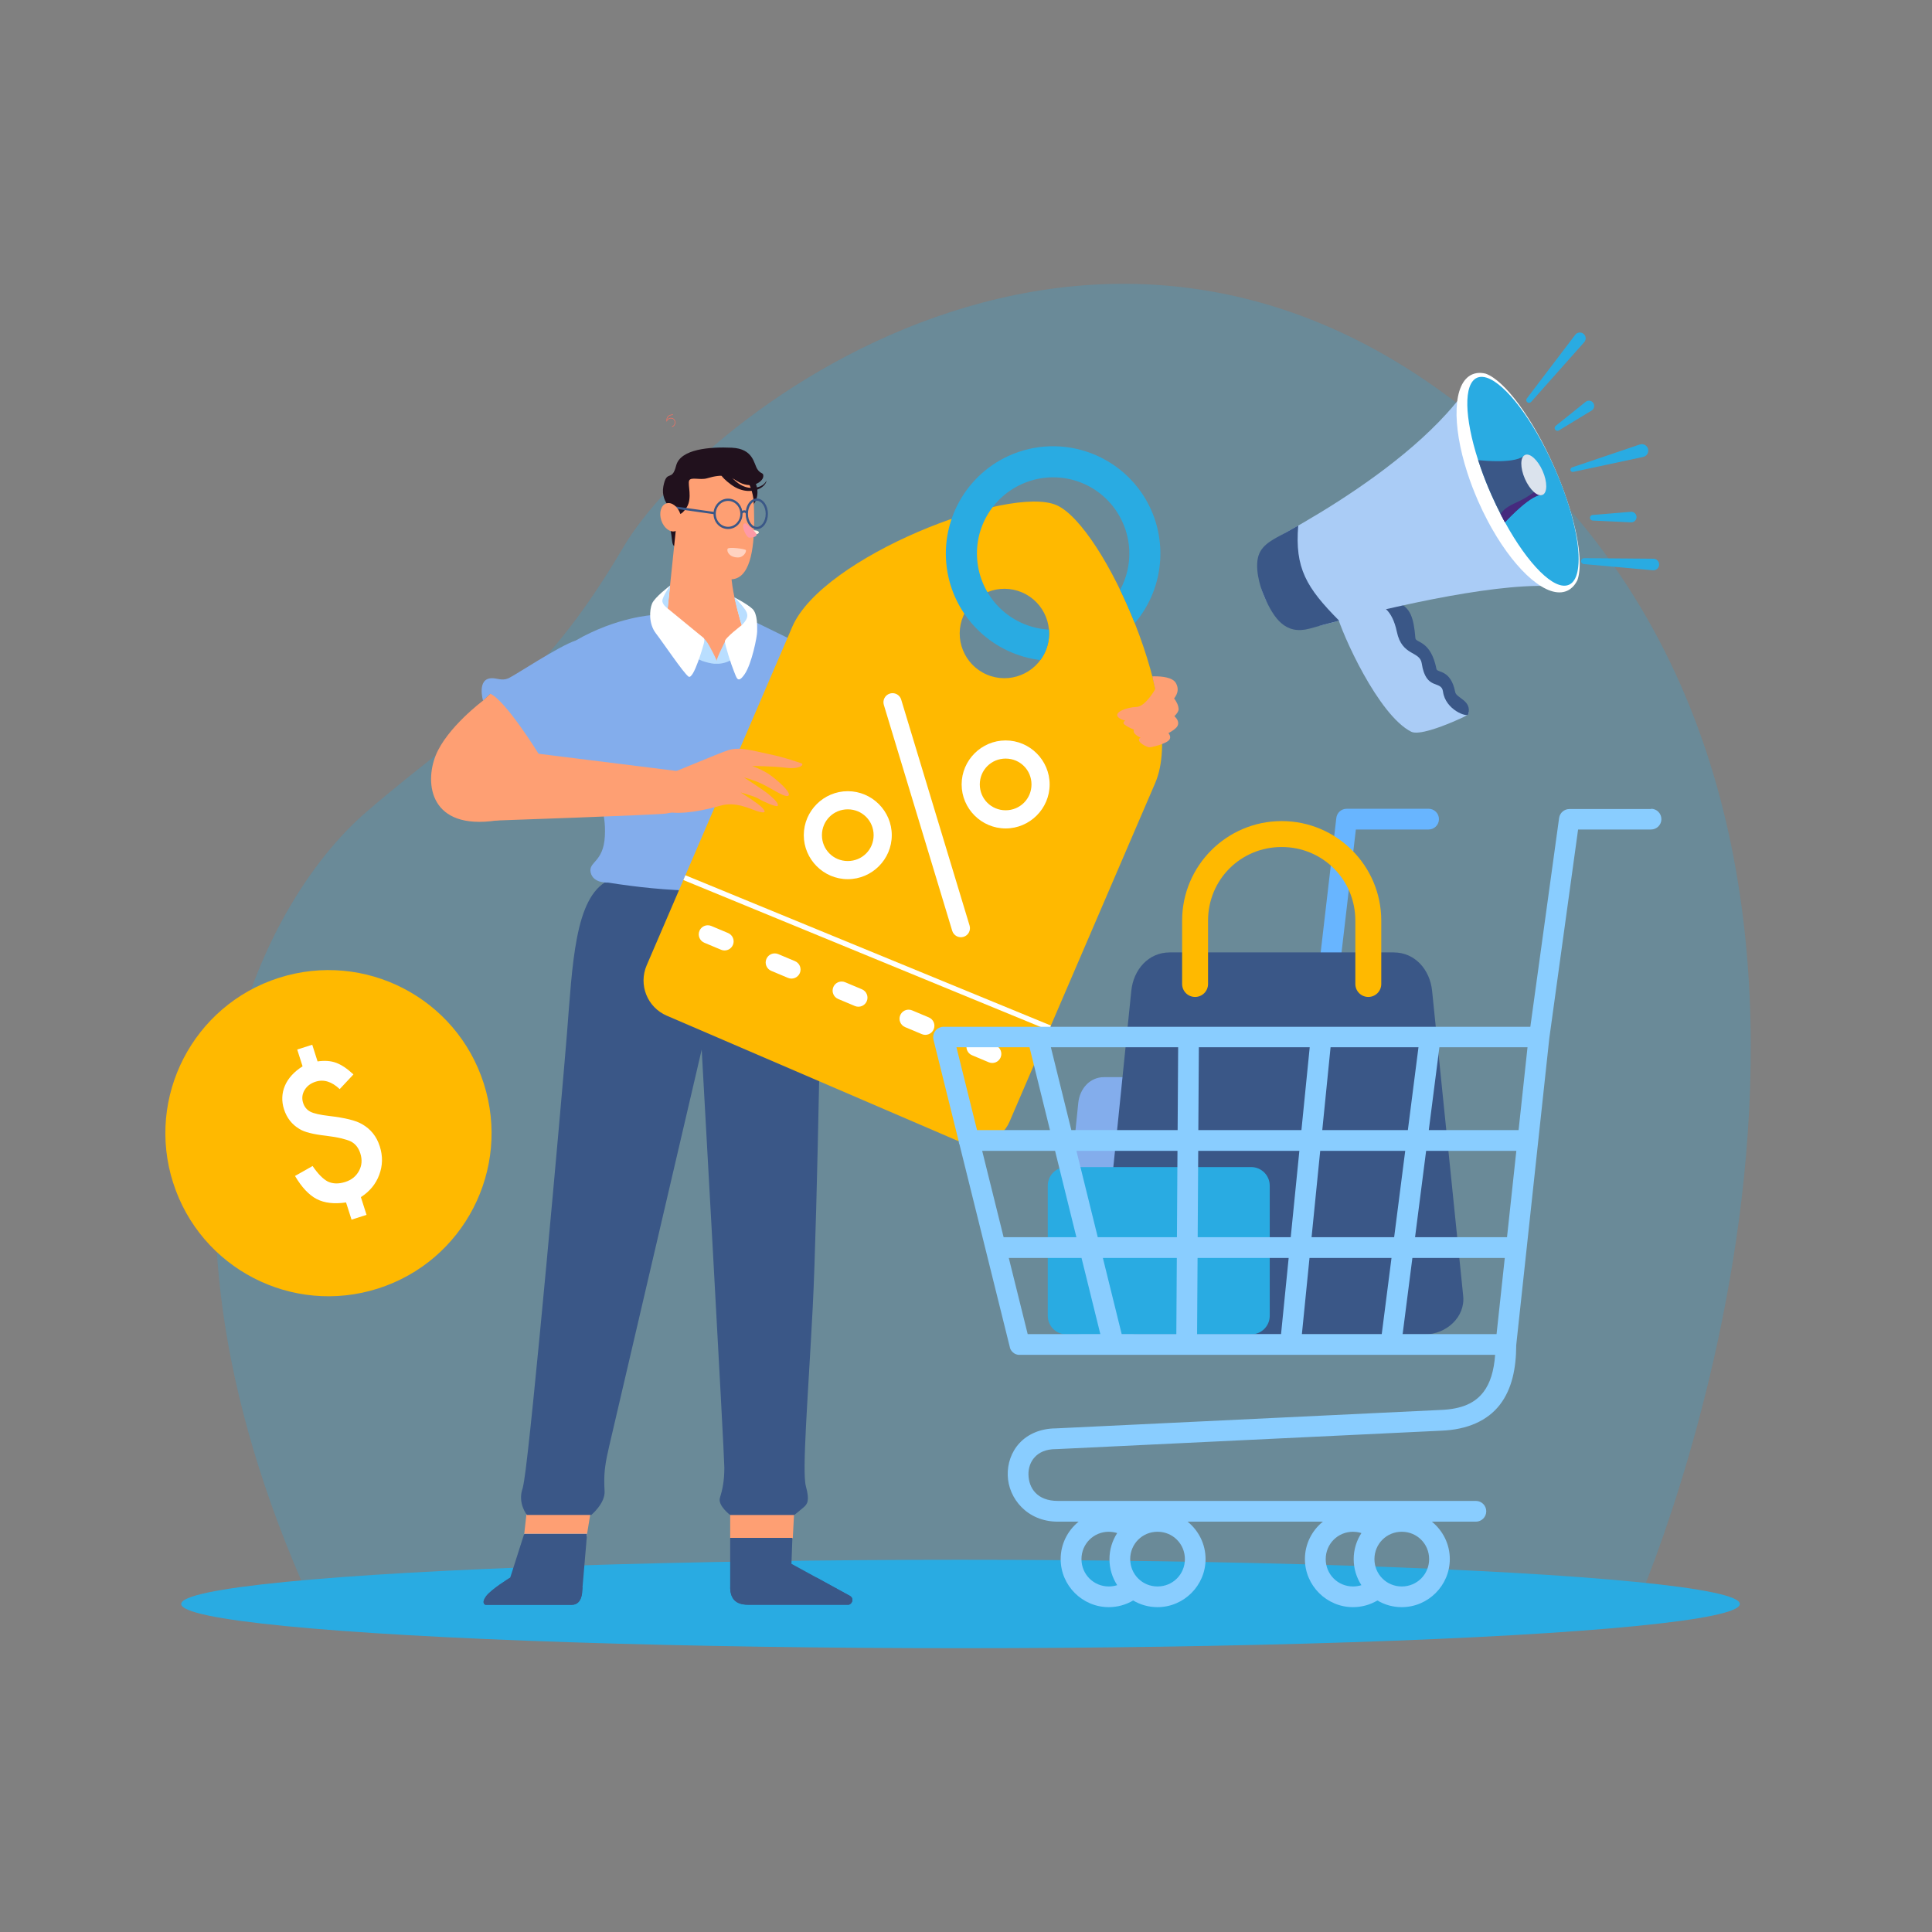<?xml version="1.0" encoding="UTF-8"?><svg xmlns="http://www.w3.org/2000/svg" viewBox="0 0 1000 1000"><rect x="0" y="0" width="1000" height="1000" fill="#808080" stroke="none"/><defs><style>.cls-1{fill:#452a7e;mix-blend-mode:multiply;}.cls-1,.cls-2,.cls-3,.cls-4,.cls-5,.cls-6,.cls-7,.cls-8,.cls-9,.cls-10,.cls-11,.cls-12,.cls-13,.cls-14,.cls-15,.cls-16,.cls-17,.cls-18,.cls-19,.cls-20,.cls-21,.cls-22{stroke-width:0px;}.cls-2,.cls-5,.cls-15{fill:#fff;}.cls-2,.cls-23{isolation:isolate;}.cls-3{opacity:.25;}.cls-3,.cls-6{fill:#29abe2;}.cls-4,.cls-5{fill-rule:evenodd;}.cls-4,.cls-18{fill:#ffb900;}.cls-7{fill:#3a5787;}.cls-8{fill:#83adec;}.cls-9{fill:#21111d;}.cls-10{fill:#dbe3ed;}.cls-11{fill:#aaccf6;}.cls-12{fill:#89cdff;}.cls-13{fill:#b9deff;}.cls-14{fill:#fe9f73;}.cls-16{fill:#ff9aa6;}.cls-17{fill:#fff0dd;}.cls-19{fill:#ffc0b4;}.cls-20{fill:#ffd2c0;}.cls-21{fill:#f07162;}.cls-22{fill:#68b5ff;}</style></defs><g class="cls-23"><g id="Layer_1"><path class="cls-3" d="m847.98,828.89s158.45-363.32-47.41-578.33c-205.86-215.01-434.94-40.42-477.96,32.71-44.85,76.23-77.88,89.42-133.07,137.06-55.2,47.64-128.5,188.11-28.84,408.56,385.36-.57,687.29,0,687.29,0Z"/><ellipse id="Ellipse_153" class="cls-6" cx="497.16" cy="830.22" rx="403.37" ry="22.88"/><g id="g21658"><path id="path21548" class="cls-14" d="m394.38,778.86c5.53-.09,11.1.65,16.74,2.49l-.78,14.95h-32.4v-14.95c5.44-1.48,10.92-2.4,16.45-2.49Z"/><path id="path21550" class="cls-14" d="m289.89,778.86c5.51.09,10.84,1,16.04,2.49l-2.55,15.54h-32.37l1.74-15.54c5.94-1.83,11.64-2.57,17.15-2.49Z"/><path id="path21552" class="cls-7" d="m410.14,796.01l-.49,13.41s26.07,14.32,30.28,16.6c2.55,1.6.78,4.57-.8,4.57h-51.97c-6.52,0-9.22-3.23-9.22-9.22v-25.37h32.21Z"/><path id="path21554" class="cls-7" d="m422.71,816.6c7.26,3.98,15.04,8.25,17.22,9.43,2.55,1.6.78,4.57-.8,4.57h-51.97c-6.44,0-9.15-3.16-9.22-9.02h35.67l9.1-4.99Z"/><path id="path21564" class="cls-15" d="m271.34,793.89l-.69,6.12h32.21l1.01-6.12h-32.53Z"/><path id="path21568" class="cls-7" d="m303.87,793.89l-2.53,29.68s.07,7.06-5.35,7.06h-44.73s-2.35-.68.29-4.34c2.64-3.67,12.53-9.7,12.53-9.7l7.25-22.7h32.53Z"/><path id="path21570" class="cls-7" d="m278.45,817.48l7.11,4.11h15.95l-.17,2s.07,7.06-5.35,7.06h-44.73s-2.35-.68.29-4.34c2.64-3.67,12.53-9.7,12.53-9.7h10.46c1.28.05,2.57.21,3.91.88h0Z"/><path id="path21576" class="cls-7" d="m423.8,455.82s4.12,3.19,3.7,8.08c-.41,4.9-2.07,14.87-2.07,14.87,0,0-2.28,150.51-4.77,198.03-2.49,47.51-5.6,84.87-3.53,92.48s.73,9.25-1.24,10.97c-1.97,1.72-4.77,3.9-4.77,3.9h-33.19s-6.53-4.9-5.29-8.89c1.24-3.99,2.28-8.52,2.28-15.6s-11.72-216.38-11.72-216.38c0,0-45.42,194.8-47.9,205.32-1.92,8.11-2.54,12.92-2.53,17.96,0,1.5.06,3.67.16,5.14.44,6.41-6.89,12.44-6.89,12.44h-33.3s-4.99-6.16-2.2-13.85c.14-.39.5-2.43.72-3.73,3.97-24.19,19.38-196.5,22.16-231.06,2.93-36.42,4-70.97,21.29-79.7,17.28-8.72,91.91-9.9,109.09,0h0Z"/><path id="path21578" class="cls-8" d="m338.01,318.33l50.6,2.49,34.46,16.87c13.66,18.21,4,104.21,1.01,103.26.3,1.22.85,2.74,1.77,4.97,3.52,8.51-2.05,10.9-2.05,10.9-47.22,6.91-79.97,4.61-109.09,0,0,0-7.65.54-8.97-5.18-1.32-5.72,6.6-5.13,7.33-18.77.73-13.64-3.52-18.77-8.65-35.64-.1-.32-.21-.64-.32-.96-15.01,6.04-14.9,6.72-14.9,6.72,0,0-1.67,3.99-7.25,4.68-5.58.69-8.9-2.52-8.9-2.52l5.9-2.39c-4.68-28.07-17.71-23.11-25.15-43.68l-3.78,3.56s-3.4-11.55,4.61-11.6c2.66-.02,5.16,1.42,8.34.11,3.41-1.41,26.08-16.67,35-19.61,21.21-12.24,40.05-13.22,40.05-13.22h0Z"/><path id="path21582" class="cls-9" d="m390.81,249.41s3.3,6.16-.81,11.73c-4.11,5.57-7.85-16.72.81-11.73Z"/><path id="path21584" class="cls-9" d="m346.51,271.33s.95,4.51,1.36,8.51c.4,4,2.16,2.75,2.16,2.75l1.25-9.86-4.77-1.39Z"/><path id="path21586" class="cls-14" d="m350.33,269.28l-4.75,45.66s1.04,23.64,20.74,27.58c19.7,3.94,19.08-17.11,19.08-17.11,0,0-5.7-11.82-6.95-27.79-1.24-15.97-28.13-28.34-28.13-28.34Z"/><path id="path21590" class="cls-14" d="m350.33,269.28c0,9.14,4.77,19.74,12.51,25.58,5.4,4.07,10.81,5,15.35,5,9.88,0,12.17-15.07,12.17-30.58,0-1.78-.12-9.1-.34-10.79-1.74-13.02-9.89-17.29-19.67-17.29-17.51,0-20.02,12.57-20.02,28.08Z"/><path id="path21592" class="cls-9" d="m350.4,266.05s1.94,1.49,5.02-3.42c3.08-4.91.41-11.83,1.29-13.88.88-2.05,5.66-.12,9.24-1.18,8.36-2.49,11.56-1.12,15.4,1.33,7.7,4.91,13.42.37,13.71-2.13.29-2.49-1.25-1.1-3.08-3.96-1.83-2.86-2.05-10.56-13.2-11.07-11.15-.51-26.63.58-28.83,9.31-2.2,8.73-4.83,1.55-6.59,10.64-1.76,9.09,7.04,14.37,7.04,14.37h0Z"/><path id="path21594" class="cls-9" d="m377.72,245.82s4.52,6.43,10.74,6.69c6.23.26,7.83-2.96,8.13-3.53.3-.57.1,1.97-3.06,3.73-3.16,1.76-9.04,2.59-15.11-1.87-6.07-4.46-5.82-6.48-5.82-6.48l5.12,1.45Z"/><path id="path21596" class="cls-17" d="m387.95,275.58c0,.61,1.08,1.1,2.42,1.1h0c1.34,0,2.42-.49,2.42-1.1h0c0-.61-1.08-1.1-2.42-1.1h0c-1.34,0-2.42.49-2.42,1.1h0Z"/><path id="path21598" class="cls-16" d="m386.42,271.26s4.36,3.57,5.08,5.09c.72,1.52-2.36,1.96-3.6,1.96s-2.88-3.32-3.2-5.15c-.32-1.84.63-2.87,1.71-1.9Z"/><path id="path21602" class="cls-20" d="m386.02,284.7c-.52-.65-9.02-1.76-9.44-.62-.54,1.47,1.04,4.46,5.42,4.46,2.99,0,4.54-3.19,4.02-3.84Z"/><path id="path21604" class="cls-13" d="m361.88,328.89s2.46.26,5.32,5.5c2.86,5.24,4.22,8.07,3.89,8.95-.33.88-8.04-.87-9.98-2.41-1.94-1.54.78-12.04.78-12.04Z"/><path id="path21606" class="cls-15" d="m345.58,314.93l1.24-11.82s-7.99,6.01-9.33,9.33c-1.35,3.32-1.83,10.42,2.01,15.4,3.84,4.98,14.17,20.38,16.86,22.35,2.7,1.97,7.86-16.81,7.86-16.81,0,0,.8-2.51-.07-3.21-4.45-3.63-18.58-15.24-18.58-15.24h0Z"/><path id="path21608" class="cls-13" d="m375.33,331.97s-5.55,10.84-4.59,11.43c.95.59,7.67-.43,9.58-3.65,1.91-3.23-4.99-7.77-4.99-7.77h0Z"/><path id="path21610" class="cls-15" d="m383.94,323.57s-1.14-3.65-2.08-7.37c-.97-3.87-1.68-6.97-1.68-6.97,0,0,6.44,3.3,9.23,5.87,2.79,2.57,2.49,9.24,2.49,11.81s-2.79,16.65-6.45,22c-3.67,5.35-4.18,1.83-5.57-1.47-1.39-3.3-4.69-13.71-4.69-15.47s8.75-8.4,8.75-8.4h0Z"/><path id="path21612" class="cls-13" d="m383.94,323.57c2.2-2.31,4.15-4.56,1.77-7.99-2.26-3.25-5.53-6.34-5.53-6.34-.16.16,2.94,12.63,3.75,14.33Z"/><path id="path21614" class="cls-13" d="m345.58,314.93l1.24-11.82s-3.94,5.7-3.99,7.83c-.05,2.13,2.75,3.99,2.75,3.99Z"/><path id="path21616" class="cls-19" d="m254.46,360.18s-1.02,5.82,6.76,15.15c7.78,9.33,12.19,19.24,12.6,22.56.41,3.32-.77,7.27-.77,7.27l5.9-2.39s-.3-12.71-6.32-21.53c-6.01-8.81-18.16-21.06-18.16-21.06h0Z"/><path id="path21626" class="cls-7" d="m391.72,258.03c1.65,0,3.12.96,4.13,2.4,1.02,1.44,1.62,3.39,1.62,5.53s-.6,4.09-1.62,5.54c-1.02,1.44-2.48,2.4-4.13,2.4s-3.12-.96-4.13-2.4c-1.02-1.44-1.62-3.39-1.62-5.54v-.26s-.02-.02-.03-.03c0,0-.19-.22-.46-.32-.27-.1-.54-.18-1.08.36-.02.02-.05.04-.07.06v.19c0,4.32-3.35,7.86-7.51,7.86s-7.42-3.45-7.5-7.7l-19.84-2.82c-.32-.05-.54-.34-.49-.66.04-.3.3-.51.6-.5.02,0,.04,0,.05,0l19.74,2.8c.48-3.85,3.62-6.85,7.44-6.85s6.68,2.73,7.36,6.32c.62-.34,1.25-.34,1.7-.17.07.03.12.06.18.09.22-1.5.75-2.85,1.5-3.92,1.02-1.44,2.48-2.4,4.13-2.4h.02Zm0,1.16c-1.21,0-2.32.69-3.18,1.91-.86,1.22-1.41,2.94-1.41,4.86s.55,3.65,1.41,4.87c.86,1.22,1.98,1.91,3.18,1.91,1.21,0,2.33-.69,3.19-1.91.86-1.22,1.41-2.95,1.41-4.87s-.55-3.65-1.41-4.86c-.86-1.22-1.98-1.91-3.19-1.91Zm-14.88.08c-3.5,0-6.35,2.97-6.35,6.7s2.85,6.7,6.35,6.7c3.5,0,6.35-2.98,6.35-6.7s-2.85-6.7-6.35-6.7Z"/><path id="path21628" class="cls-14" d="m344.86,260.57c-2.73.91-3.87,4.85-2.56,8.81,1.32,3.96,4.6,6.43,7.32,5.52h0c2.73-.91,3.87-4.85,2.56-8.81h0c-1.32-3.96-4.6-6.43-7.32-5.52t0,0h0Z"/><path id="path21632" class="cls-14" d="m278.77,390.14l71.82,8.95s6.55.58,7.68,9.16c1.13,8.58-7.82,12.07-13.48,12.84-5.65.77-87.78,3.6-87.78,3.6,0,0-20.52-1.6-16.9-19.58,2.23-11.1,38.66-14.97,38.66-14.97h0Z"/><path id="path21634" class="cls-14" d="m253.8,359.09l-3.78,3.56s-18.74,13.97-24.53,28.43c-5.78,14.46-3.01,38.77,31.51,33.6,34.53-5.16,21.76-34.55,21.76-34.55,0,0-16.97-27.48-24.97-31.05h0Z"/><path id="path21636" class="cls-18" d="m546.96,261.51c24.36,10.86,67.18,106.07,50.99,143.73l-75.35,175.2c-4.35,10.1-15.98,14.74-26.08,10.4l-151.4-65.12c-10.11-4.35-14.74-15.98-10.4-26.08l75.35-175.2c15.66-36.41,112.54-73.78,136.9-62.92Zm-17.93,45.13c-11.74-5.05-25.35.37-30.4,12.11h0c-5.05,11.74.37,25.35,12.11,30.4h0c11.74,5.05,25.35-.37,30.4-12.11h0c5.05-11.74-.37-25.35-12.11-30.4h0Z"/><path id="path21638" class="cls-6" d="m567.48,235.72c.89.39,1.77.81,2.64,1.24,8.34,4.2,15.69,10.53,21.16,18.71,13.86,20.74,12.07,48.13-3.93,66.88-2.35-5.94-4.9-11.73-7.57-17.25,6.85-12.6,6.41-28.25-1.89-40.69-10.39-15.56-30.15-21.66-47.51-14.68-17.36,6.99-27.38,25.08-24.1,43.5,3.23,18.1,18.4,31.46,36.67,32.45.33,3.81-.29,7.63-1.8,11.14-.7,1.64-1.6,3.19-2.66,4.62-24.03-2.87-43.76-21.2-48.07-45.4-4.6-25.83,9.6-51.47,33.94-61.26,14.26-5.74,29.78-5.15,43.12.72h0Z"/><path id="path21642" class="cls-14" d="m338.69,403.62c13.31-5.07,32.19-13.31,38.06-15.26,5.87-1.95,12.18.02,21.29,1.97,9.11,1.94,14.71,4.13,16.63,4.7,1.92.57-.46,3.23-7.61,2.37-7.15-.86-17.77-.93-17.77-.93,0,0,5.14,1.76,9.01,4.45,3.87,2.69,11.05,9,9.95,10.72-1.2,1.87-8.5-3.35-13.7-5.83-5.2-2.48-9.44-3.37-9.44-3.37,0,0,10.55,6.71,13.25,9.09,2.7,2.38,4.88,4.53,4.14,5.61-.53.77-7.42-2.2-9.7-3.64-2.25-1.42-9.44-3.32-9.44-3.32,0,0,9.22,5.68,11.28,8.01,2.07,2.32,1.29,2.96-2.78,1.64-4.07-1.33-11.24-5.04-18.87-2.84-7.62,2.2-19.38,4.74-27.2,3.32-7.82-1.43-18.36-10.54-7.12-16.68h0Z"/><path id="path21648" class="cls-14" d="m598.01,350.07c2.88,0,8.85.39,10.61,3.44,1.66,2.88,1.01,5.51-.89,8,1.14,1.52,2.25,3.5,2.31,5.53.03,1.07-.82,2.33-2.16,3.63,1.28,1.22,2.66,3.14,1.55,5.16-.66,1.19-2.48,2.47-4.63,3.62.71.93,1.31,2.23.46,3.42-1.53,2.16-9.45,4.05-10.54,3.93-1.09-.13-6.19-2.52-5.04-4.43.11-.19.34-.38.65-.57-2.18-1.03-4.13-2.52-3.4-4.12-1.89-.77-3.68-1.72-4.78-2.57-1.09-.83-.61-1.57.27-2.14-1.46-.34-2.7-.86-3.48-1.58-2.97-2.73,4.5-5.35,9.24-5.47,4.75-.12,9.76-9.22,9.76-9.22l-1.5-6.61s.61-.04,1.57-.04Z"/><path id="path21652" class="cls-15" d="m366.37,478.92c.63,0,1.25.12,1.82.37l8.66,3.64c2.39,1.01,3.52,3.76,2.51,6.15-1.01,2.39-3.76,3.52-6.15,2.51l-8.66-3.64c-2.39-1.01-3.52-3.76-2.51-6.15.73-1.74,2.44-2.88,4.33-2.88Zm34.64,14.56c.63,0,1.25.12,1.82.37l8.66,3.64c2.39,1.01,3.52,3.76,2.51,6.15-1.01,2.39-3.76,3.52-6.15,2.51l-8.66-3.64c-2.39-1.01-3.52-3.76-2.51-6.15.73-1.74,2.44-2.88,4.33-2.88Zm34.64,14.56c.63,0,1.25.12,1.82.37l8.66,3.64c2.39,1.01,3.52,3.76,2.51,6.15-1,2.39-3.76,3.52-6.15,2.51l-8.66-3.64c-2.39-1.01-3.52-3.76-2.51-6.15.73-1.74,2.44-2.88,4.33-2.88h0Zm34.64,14.56c.63,0,1.25.12,1.82.37l8.66,3.64c2.39,1.01,3.52,3.76,2.51,6.15-1.01,2.39-3.76,3.52-6.15,2.51l-8.66-3.64c-2.39-1.01-3.52-3.76-2.51-6.15.73-1.74,2.44-2.88,4.33-2.88Zm34.64,14.56c.63,0,1.25.12,1.82.37l8.66,3.64c2.39,1.01,3.52,3.76,2.51,6.15-1.01,2.39-3.76,3.52-6.15,2.51l-8.66-3.64c-2.39-1-3.52-3.76-2.51-6.15.73-1.74,2.44-2.88,4.33-2.88Z"/><path id="path21654" class="cls-2" d="m462,358.78h.05c2.04.04,3.82,1.39,4.41,3.34l35.39,116.94c.75,2.48-.65,5.1-3.13,5.85-2.48.75-5.1-.65-5.86-3.13h0s-35.39-116.94-35.39-116.94c-.75-2.48.65-5.1,3.13-5.85.45-.14.92-.21,1.4-.2h0Zm58.52,24.47c12.52,0,22.77,10.25,22.77,22.77s-10.25,22.78-22.77,22.78c-12.52,0-22.78-10.25-22.78-22.78s10.25-22.77,22.78-22.77Zm0,9.39c-7.45,0-13.38,5.93-13.38,13.38s5.94,13.38,13.38,13.38,13.38-5.94,13.38-13.38-5.93-13.38-13.38-13.38h0Zm-81.71,16.88c12.52,0,22.77,10.25,22.77,22.77s-10.25,22.77-22.77,22.77-22.77-10.25-22.77-22.77,10.25-22.77,22.77-22.77Zm0,9.39c-7.45,0-13.38,5.94-13.38,13.38s5.93,13.38,13.38,13.38,13.38-5.93,13.38-13.38-5.94-13.38-13.38-13.38Zm-84.05,34.12l189.18,77.79-1.06,2.47-189.18-77.79,1.06-2.47Z"/></g><g id="g21674"><path id="path21660" class="cls-22" d="m739.43,418.61c2.96,0,5.37,2.4,5.37,5.37,0,2.96-2.4,5.37-5.37,5.37h-37.64l-12.81,110c-.34,2.94-3.01,5.05-5.95,4.71,0,0,0,0,0,0-2.94-.34-5.05-3.01-4.71-5.95,0,0,0,0,0,0l13.36-114.74c.32-2.71,2.61-4.75,5.33-4.75h42.42Z"/><path id="path21662" class="cls-8" d="m649.58,557.52h-78.1c-7.41,0-12.62,6-13.37,13.37l-10.85,106.41c-.75,7.37,5.96,13.37,13.37,13.37h99.8c7.41,0,14.12-6,13.37-13.37l-10.85-106.41c-.75-7.37-5.96-13.37-13.37-13.37h0Z"/><path id="path21664" class="cls-7" d="m721.39,492.97h-115.97c-11,0-18.74,8.91-19.86,19.86l-16.1,157.99c-1.12,10.94,8.86,19.86,19.86,19.86h148.17c11,0,20.97-8.91,19.86-19.86l-16.1-157.99c-1.12-10.94-8.86-19.86-19.86-19.86h0Z"/><path id="path21668" class="cls-6" d="m647.57,604.07h-95.61c-5.34,0-9.64,4.3-9.64,9.64v67.32c0,5.34,4.3,9.64,9.64,9.64h95.61c5.34,0,9.64-4.3,9.64-9.64v-67.32c0-5.34-4.3-9.64-9.64-9.64Z"/><path id="path21670" class="cls-18" d="m663.4,424.99c28.44,0,51.54,23.1,51.54,51.54v32.78c0,3.71-3,6.71-6.71,6.71h0c-3.71,0-6.71-3.01-6.71-6.71v-32.78c0-21.24-16.89-38.12-38.12-38.12s-38.12,16.89-38.12,38.12v32.78c0,3.71-3,6.71-6.71,6.71h0c-3.71,0-6.71-3.01-6.71-6.71v-32.78c0-28.44,23.1-51.54,51.54-51.54Z"/><path id="path21672" class="cls-12" d="m854.56,418.61c2.97,0,5.37,2.4,5.37,5.37h0c0,2.97-2.4,5.37-5.37,5.37h-37.74l-14.89,107.99-17.13,158.88c-.04,12-2.19,22.71-8.46,30.85-6.33,8.21-16.72,12.96-30.51,13.46l-198.91,9.53c-.09,0-.17,0-.26,0-5.5,0-8.84,1.76-11.07,4.15-2.23,2.4-3.35,5.69-3.26,9.11.18,6.83,4.37,13.55,15.18,13.55h216.4c2.97,0,5.37,2.4,5.37,5.37h0c0,2.97-2.4,5.37-5.37,5.37h-22.79c5.66,4.57,9.3,11.57,9.3,19.36,0,13.68-11.21,24.89-24.89,24.89-4.58,0-8.89-1.26-12.59-3.45-3.71,2.19-8.04,3.45-12.63,3.45-13.68,0-24.89-11.21-24.89-24.89,0-7.8,3.64-14.79,9.3-19.36h-70.02c5.66,4.57,9.3,11.56,9.3,19.36,0,13.68-11.21,24.89-24.89,24.89-4.58,0-8.89-1.26-12.59-3.45-3.71,2.19-8.04,3.45-12.63,3.45-13.68,0-24.89-11.21-24.89-24.89,0-7.8,3.64-14.79,9.3-19.36h-10.79c-15.85,0-25.59-12.06-25.91-24-.16-5.97,1.81-12.06,6.12-16.7,4.28-4.61,10.85-7.54,18.76-7.58l198.89-9.53s.04,0,.06,0c11.68-.42,18.2-3.83,22.4-9.29,3.48-4.51,5.47-11.01,6.05-19.26h-246.17c-.1,0-.2,0-.3,0-.03,0-.06,0-.1,0h0s-.07,0-.1,0c-.03,0-.06,0-.09,0h0s-.02,0-.03,0c-.06,0-.11-.01-.17-.02-.03,0-.06-.01-.09-.02h0s-.06-.01-.09-.02h0s-.06-.01-.09-.02h0s-.06-.01-.09-.02h0s-.06-.01-.09-.02h0s-.06-.02-.09-.02c0,0,0,0,0,0-.03,0-.06-.02-.09-.03,0,0,0,0,0,0-.03,0-.06-.02-.09-.03,0,0,0,0,0,0-.03,0-.06-.02-.09-.03,0,0,0,0,0,0,0,0-.02,0-.03,0-.05-.02-.11-.04-.16-.06-.03-.01-.06-.02-.09-.03,0,0,0,0,0,0-.03-.01-.06-.02-.09-.04,0,0,0,0,0,0-.03-.01-.06-.02-.09-.04,0,0,0,0,0,0-.03-.01-.06-.03-.09-.04,0,0,0,0,0,0-.03-.01-.06-.03-.09-.04,0,0,0,0,0,0-.02,0-.03-.01-.05-.02-.02,0-.03-.01-.05-.02-.06-.03-.12-.06-.17-.09,0,0,0,0,0,0-.03-.02-.06-.03-.08-.05,0,0,0,0,0,0-.03-.02-.06-.03-.08-.05,0,0,0,0,0,0,0,0-.02-.01-.03-.02-.02-.01-.04-.02-.06-.04-.01,0-.03-.02-.04-.03-.01,0-.03-.02-.04-.03-.03-.02-.06-.04-.08-.06,0,0,0,0,0,0-.03-.02-.05-.04-.08-.06,0,0,0,0,0,0-.03-.02-.05-.04-.08-.06,0,0,0,0,0,0-.03-.02-.05-.04-.08-.06,0,0,0,0,0,0-.03-.02-.05-.04-.08-.06,0,0,0,0,0,0-.02-.02-.05-.04-.07-.06,0,0,0,0,0,0-.02-.02-.05-.04-.07-.06,0,0,0,0,0,0-.02-.02-.05-.04-.07-.06,0,0,0,0,0,0-.02-.02-.05-.04-.07-.06,0,0,0,0,0,0-.02-.02-.05-.04-.07-.07,0,0,0,0,0,0-.05-.05-.09-.09-.14-.14,0,0,0,0,0,0-.02-.02-.04-.05-.06-.07,0,0,0,0,0,0-.02-.02-.04-.05-.06-.07,0,0,0,0,0,0-.02-.02-.04-.05-.06-.07,0,0,0,0,0,0-.02-.02-.03-.04-.05-.05,0,0-.01-.02-.02-.02,0,0-.01-.02-.02-.02-.04-.04-.07-.09-.11-.13-.02-.03-.04-.05-.06-.08,0,0,0,0,0,0-.02-.03-.04-.05-.06-.08,0,0,0,0,0,0-.02-.03-.04-.05-.05-.08,0,0,0,0,0,0-.02-.03-.04-.05-.05-.08,0,0,0,0,0,0-.02-.03-.03-.05-.05-.08,0,0,0,0,0,0-.02-.03-.03-.05-.05-.08,0,0,0,0,0,0-.02-.03-.03-.05-.05-.08,0,0,0,0,0,0-.02-.03-.03-.06-.05-.08-.03-.06-.07-.12-.1-.18-.01-.03-.03-.06-.04-.09,0,0,0,0,0,0-.01-.03-.03-.06-.04-.09h0s-.03-.06-.04-.09h0s-.01-.03-.02-.04c0-.02-.02-.04-.02-.06-.01-.03-.02-.06-.03-.09h0s-.01-.04-.02-.06c0-.01-.01-.03-.02-.04-.02-.06-.04-.12-.06-.19h0s-.02-.07-.03-.1h0s-.02-.07-.03-.1h0s-.02-.07-.02-.1h0s0-.04-.01-.06l-25.99-104.67c-.26-.59-.42-1.21-.46-1.85l-13.08-52.67c-.71-2.88,1.04-5.79,3.92-6.5.42-.11.86-.16,1.29-.16h303.73l14.89-108.07c.37-2.66,2.64-4.63,5.32-4.63h42.41Zm-63.93,123.44h-45.6l-5.49,42.88h46.48l4.62-42.88Zm-56.43,0h-45.5l-4.29,42.88h44.3l5.49-42.88Zm-56.29,0h-57.38l-.27,42.88h53.36l4.29-42.88Zm-68.11,0h-65.87l10.59,42.88h55.02l.27-42.88Zm-76.93,0h-37.81l10.65,42.88h37.75l-10.59-42.88Zm251.98,53.62h-46.69l-5.73,44.7h47.6l4.82-44.7Zm-57.52,0h-43.99l-4.47,44.7h42.74l5.73-44.7Zm-54.78,0h-52.35l-.28,44.7h48.16l4.47-44.7Zm-63.09,0h-52.3l11.04,44.7h40.98l.28-44.7Zm-63.36,0h-37.73l11.1,44.7h37.67l-11.04-44.7Zm232.77,55.44h-47.82l-5.05,39.41h48.62l4.25-39.41Zm-58.64,0h-42.43l-3.94,39.41h41.33l5.05-39.41Zm-53.22,0h-47.15l-.25,39.41h43.46l3.94-39.41Zm-57.89,0h-38.27l9.73,39.41h28.29l.25-39.41Zm-49.32,0h-37.65l9.78,39.41h37.6l-9.73-39.41Zm165.76,141.72c-7.88,0-14.15,6.28-14.15,14.16s6.27,14.16,14.15,14.16,14.16-6.28,14.16-14.16-6.27-14.16-14.16-14.16Zm-25.22,0c-7.88,0-14.15,6.28-14.15,14.16s6.27,14.16,14.15,14.16c1.52,0,2.97-.24,4.33-.67-2.53-3.89-4-8.53-4-13.48s1.47-9.59,4-13.48c-1.36-.44-2.81-.67-4.33-.67Zm-101.19,0c-7.88,0-14.16,6.28-14.16,14.16s6.28,14.16,14.16,14.16,14.15-6.28,14.15-14.16-6.27-14.16-14.15-14.16Zm-25.22,0c-7.88,0-14.16,6.28-14.16,14.16s6.28,14.16,14.16,14.16c1.52,0,2.97-.24,4.33-.67-2.53-3.89-4-8.53-4-13.48s1.47-9.59,4-13.48c-1.36-.44-2.81-.67-4.33-.67Z"/></g><path class="cls-4" d="m89.61,612.2c-14.18-44.41,10.33-91.89,54.75-106.07,44.4-14.17,91.89,10.33,106.06,54.74,14.17,44.41-10.33,91.89-54.73,106.06-44.41,14.18-91.9-10.33-106.07-54.73Z"/><path class="cls-5" d="m161.6,540.7l2.77,8.69c3.67-.55,6.88-.31,9.66.73,2.78,1.04,5.74,3.04,8.91,6l-7.11,7.6c-4.12-3.9-8.27-5.18-12.46-3.84-2.61.83-4.52,2.29-5.75,4.38-1.22,2.08-1.47,4.28-.73,6.59.67,2.1,1.93,3.62,3.76,4.57,1.79.93,5.05,1.66,9.79,2.21,4.1.48,7.54,1.07,10.34,1.76,2.8.69,5,1.51,6.6,2.46,4.5,2.54,7.56,6.37,9.19,11.49s1.51,9.94-.28,14.75c-1.76,4.77-4.94,8.61-9.5,11.54l2.93,9.18-7.76,2.48-2.85-8.91c-6.1.9-11.16.32-15.17-1.75-4.02-2.07-7.76-6.06-11.25-11.95l9.11-5.15c2.76,4.07,5.41,6.76,7.95,8.07,2.6,1.19,5.57,1.25,8.91.19s5.64-2.95,7.16-5.75c1.5-2.76,1.73-5.78.68-9.06-.94-2.93-2.59-4.99-4.96-6.19-1.19-.56-2.85-1.1-4.99-1.61-2.13-.51-4.79-.95-7.97-1.34-6.56-.74-11.09-1.9-13.58-3.48-3.89-2.31-6.56-5.71-8-10.21-.68-2.13-.97-4.22-.88-6.27.09-2.05.54-4.02,1.36-5.93.8-1.9,1.98-3.7,3.52-5.4,1.55-1.7,3.41-3.24,5.61-4.62l-2.77-8.69,7.76-2.48Z"/><path class="cls-11" d="m757.11,371.34c-.3.15-9.01,4.29-16.62,6.5-4.23,1.23-8.12,1.87-10.05.9-16.93-8.55-35.78-50.25-38.75-61.49-.02-.07-.04-.14-.05-.2-1.17-4.59-1.13-8.19-.24-10.98,4.69-14.58,32.9-6.76,35.33.41.41,1.19.11,2.35-1.12,3.4-.06.05-.11.09-.16.14-2.5,2.37-.29,6.36,1.59,12.42,5.08,16.39,11.88,24.01,18.12,31.01,13.51,15.14,18.88,14.51,11.96,17.91Z"/><path class="cls-7" d="m723.73,311.85c6.22,2.86,8,7.63,8.87,18.45.21,2.59,7.95,1,10.92,16.01.39,1.99,7.39.09,9.69,11.91.63,3.22,8.73,4.28,6.76,11.44-.5,1.83-11.83-2.23-13.08-11.7-.81-6.13-8.84-.2-11.01-14.63-.98-6.5-10.21-3.61-12.86-16.27-2.48-11.86-8.24-14.55-12.09-14.08l-3.85.46,16.66-1.58Z"/><path class="cls-11" d="m812.81,304.59c-25.04-5.43-81.09,6.82-116.96,15.98-.92.24-1.84.47-2.73.7-1.57.41-3.1.8-4.58,1.19-1.24.33-2.45.65-3.62.96-.02,0-.05.01-.07.02-1.38.37-2.78.62-4.16.76-11.03,1.09-21.75-4.99-26.33-15.42-2.69-6.14-2.82-12.8-.82-18.74,2.01-5.94,6.15-11.15,12.02-14.39.4-.22.81-.45,1.22-.68.43-.24.87-.49,1.31-.73,1.25-.7,2.54-1.44,3.86-2.19.86-.49,1.73-1,2.62-1.51,22.58-13.11,53.16-33.25,74.26-56.53,1.79-1.97,3.51-3.97,5.15-5.98,3.86-4.74,7.3-9.59,10.15-14.52,21.86,41.56,40.42,81.83,48.68,111.09Z"/><path class="cls-7" d="m693.12,321.26c-2.89.75-5.64,1.47-8.2,2.15-.02,0-7.07,1.96-7.09,1.97-12.39,3.3-18.31-4.87-23.46-16.62-2.69-6.14-4.91-15.42-2.9-21.36,2.01-5.94,8.23-8.53,14.1-11.78.4-.22.81-.45,1.22-.68,1.66-.92,3.39-1.9,5.17-2.92-1.81,22.04,4.17,32.11,21.16,49.22Z"/><path class="cls-15" d="m815.44,274.37c.95,4.27,1.6,8.24,1.94,11.82.32,3.44.36,6.52.1,9.15-.18,1.91-.53,3.58-1.03,4.98-.72,1.43-1.57,2.65-2.58,3.61-.37.35-.76.68-1.16.97-.52.37-1.07.68-1.64.93-9.91,4.34-25.9-9.48-38.81-32.15l-.41-.72s-.02-.05-.04-.07c-.02-.03-.03-.07-.06-.1-.54-.96-1.07-1.94-1.6-2.94-1.79-3.38-3.51-6.92-5.13-10.62-2.15-4.92-4-9.79-5.53-14.53-8.12-25.1-7.5-46.52,2.48-50.89.79-.34,1.61-.58,2.47-.7,1.4-.2,2.89-.1,4.45.27,9.74,3.33,24.36,22.8,35.66,48.6,5.06,11.54,8.74,22.72,10.88,32.38Z"/><path class="cls-6" d="m815.08,273.21c.9,4.11,1.5,7.94,1.8,11.39.29,3.32.29,6.29,0,8.83-.2,1.84-.57,3.46-1.08,4.82-.45,1.17-1.01,2.14-1.68,2.91-.6.68-1.29,1.2-2.08,1.54,0,0-.01,0-.02,0-7.49,3.21-21.13-10.63-33.06-32.38-.05-.09-.1-.18-.15-.27-.13-.23-.25-.46-.38-.7,0-.02-.02-.04-.03-.06-.02-.03-.03-.07-.05-.1-.5-.93-1-1.87-1.49-2.83-.05-.1-.11-.21-.16-.31-1.62-3.16-3.2-6.46-4.72-9.88-2.09-4.7-3.92-9.35-5.5-13.84-.5-1.42-.97-2.82-1.42-4.21-7.05-21.88-7.65-39.51-.53-42.6.2-.09.4-.16.6-.22,1.32-.4,2.81-.31,4.43.21,9.67,3.11,24.03,21.75,35.02,46.54,4.92,11.09,8.46,21.84,10.5,31.15Z"/><path class="cls-7" d="m798.42,256.1c-5.62-.46-17.45,12.07-19.45,14.24-.05-.09-.1-.18-.15-.27-.13-.23-.25-.46-.38-.7,0-.02-.02-.04-.03-.06-.02-.03-.03-.07-.05-.1-.5-.93-1-1.87-1.49-2.83-.05-.1-.11-.21-.16-.31-1.62-3.16-3.2-6.46-4.72-9.88-2.09-4.7-3.92-9.35-5.5-13.84-.5-1.42-.97-2.82-1.42-4.21,2.8.32,20.1,2.06,24.29-2.72l8.1,18.49.96,2.19Z"/><path class="cls-1" d="m798.42,256.1c-5.62-.46-17.45,12.07-19.45,14.24-.05-.09-.1-.18-.15-.27-.13-.23-.25-.46-.38-.7,0-.02-.02-.04-.03-.06-.02-.03-.03-.07-.05-.1-.5-.93-1-1.87-1.49-2.83-.05-.1-.11-.21-.16-.31.93-1.56,2.36-2.81,3.91-3.78,1.87-1.18,3.95-2.02,5.93-3,1.61-.8,3.17-1.69,4.7-2.65,1.45-.9,2.89-2.18,4.44-2.88.67-.31,1.25-.17,1.78.15l.96,2.19Z"/><ellipse class="cls-10" cx="793.88" cy="245.76" rx="5.02" ry="11.29" transform="translate(-31.89 339.3) rotate(-23.66)"/><path class="cls-6" d="m790.28,206.24l25.05-32.94c1.01-1.33,2.9-1.58,4.22-.58,1.33,1.01,1.58,2.9.58,4.22-.05.06-.1.12-.15.18l-27.49,30.93c-.53.59-1.43.64-2.02.12-.56-.5-.63-1.35-.19-1.94Z"/><path class="cls-6" d="m805.23,220.43l15.49-12.43c1.18-.94,2.9-.76,3.84.42s.76,2.9-.42,3.84c-.09.07-.19.14-.29.2l-16.97,10.33c-.68.42-1.57.2-1.99-.48-.38-.63-.23-1.43.33-1.88Z"/><path class="cls-6" d="m824.31,266.56l19.8-1.65c1.5-.13,2.83.99,2.95,2.5.13,1.5-.99,2.83-2.5,2.95-.11,0-.24.01-.35,0l-19.85-.92c-.8-.04-1.42-.71-1.38-1.51.03-.74.61-1.32,1.33-1.38Z"/><path class="cls-6" d="m813.64,241.94l35.09-11.87c1.75-.59,3.65.35,4.24,2.1.59,1.75-.35,3.65-2.1,4.24-.12.04-.25.08-.37.1l-36.22,7.74c-.65.14-1.28-.27-1.42-.92-.13-.6.22-1.19.79-1.38Z"/><path class="cls-6" d="m819.89,288.9l35.91.29c1.65.01,2.98,1.36,2.97,3.02-.01,1.65-1.36,2.98-3.02,2.97-.08,0-.17,0-.24-.01l-35.77-3.22c-.84-.08-1.45-.81-1.38-1.65.07-.79.75-1.39,1.53-1.38Z"/><path class="cls-21" d="m347.98,220.94c1.1-.32,1.59-1.38,1.58-2.3,0-1.08-.62-1.96-1.56-2.23-1.39-.4-2.32.39-2.75.91.05-.68.28-1.23.68-1.65.87-.89,2.29-.84,2.31-.84.08,0,.16-.06.16-.15,0-.09-.06-.16-.15-.16-.06,0-1.57-.06-2.53.93-.56.57-.82,1.37-.77,2.37l.03.56.26-.49c.04-.07.93-1.69,2.7-1.18.98.28,1.33,1.21,1.33,1.92,0,.74-.35,1.7-1.36,2-.01,0-.02,0-.03,0-.08.02-.13.11-.1.19.02.08.11.13.19.11.01,0,.02,0,.03,0Z"/></g></g></svg>
